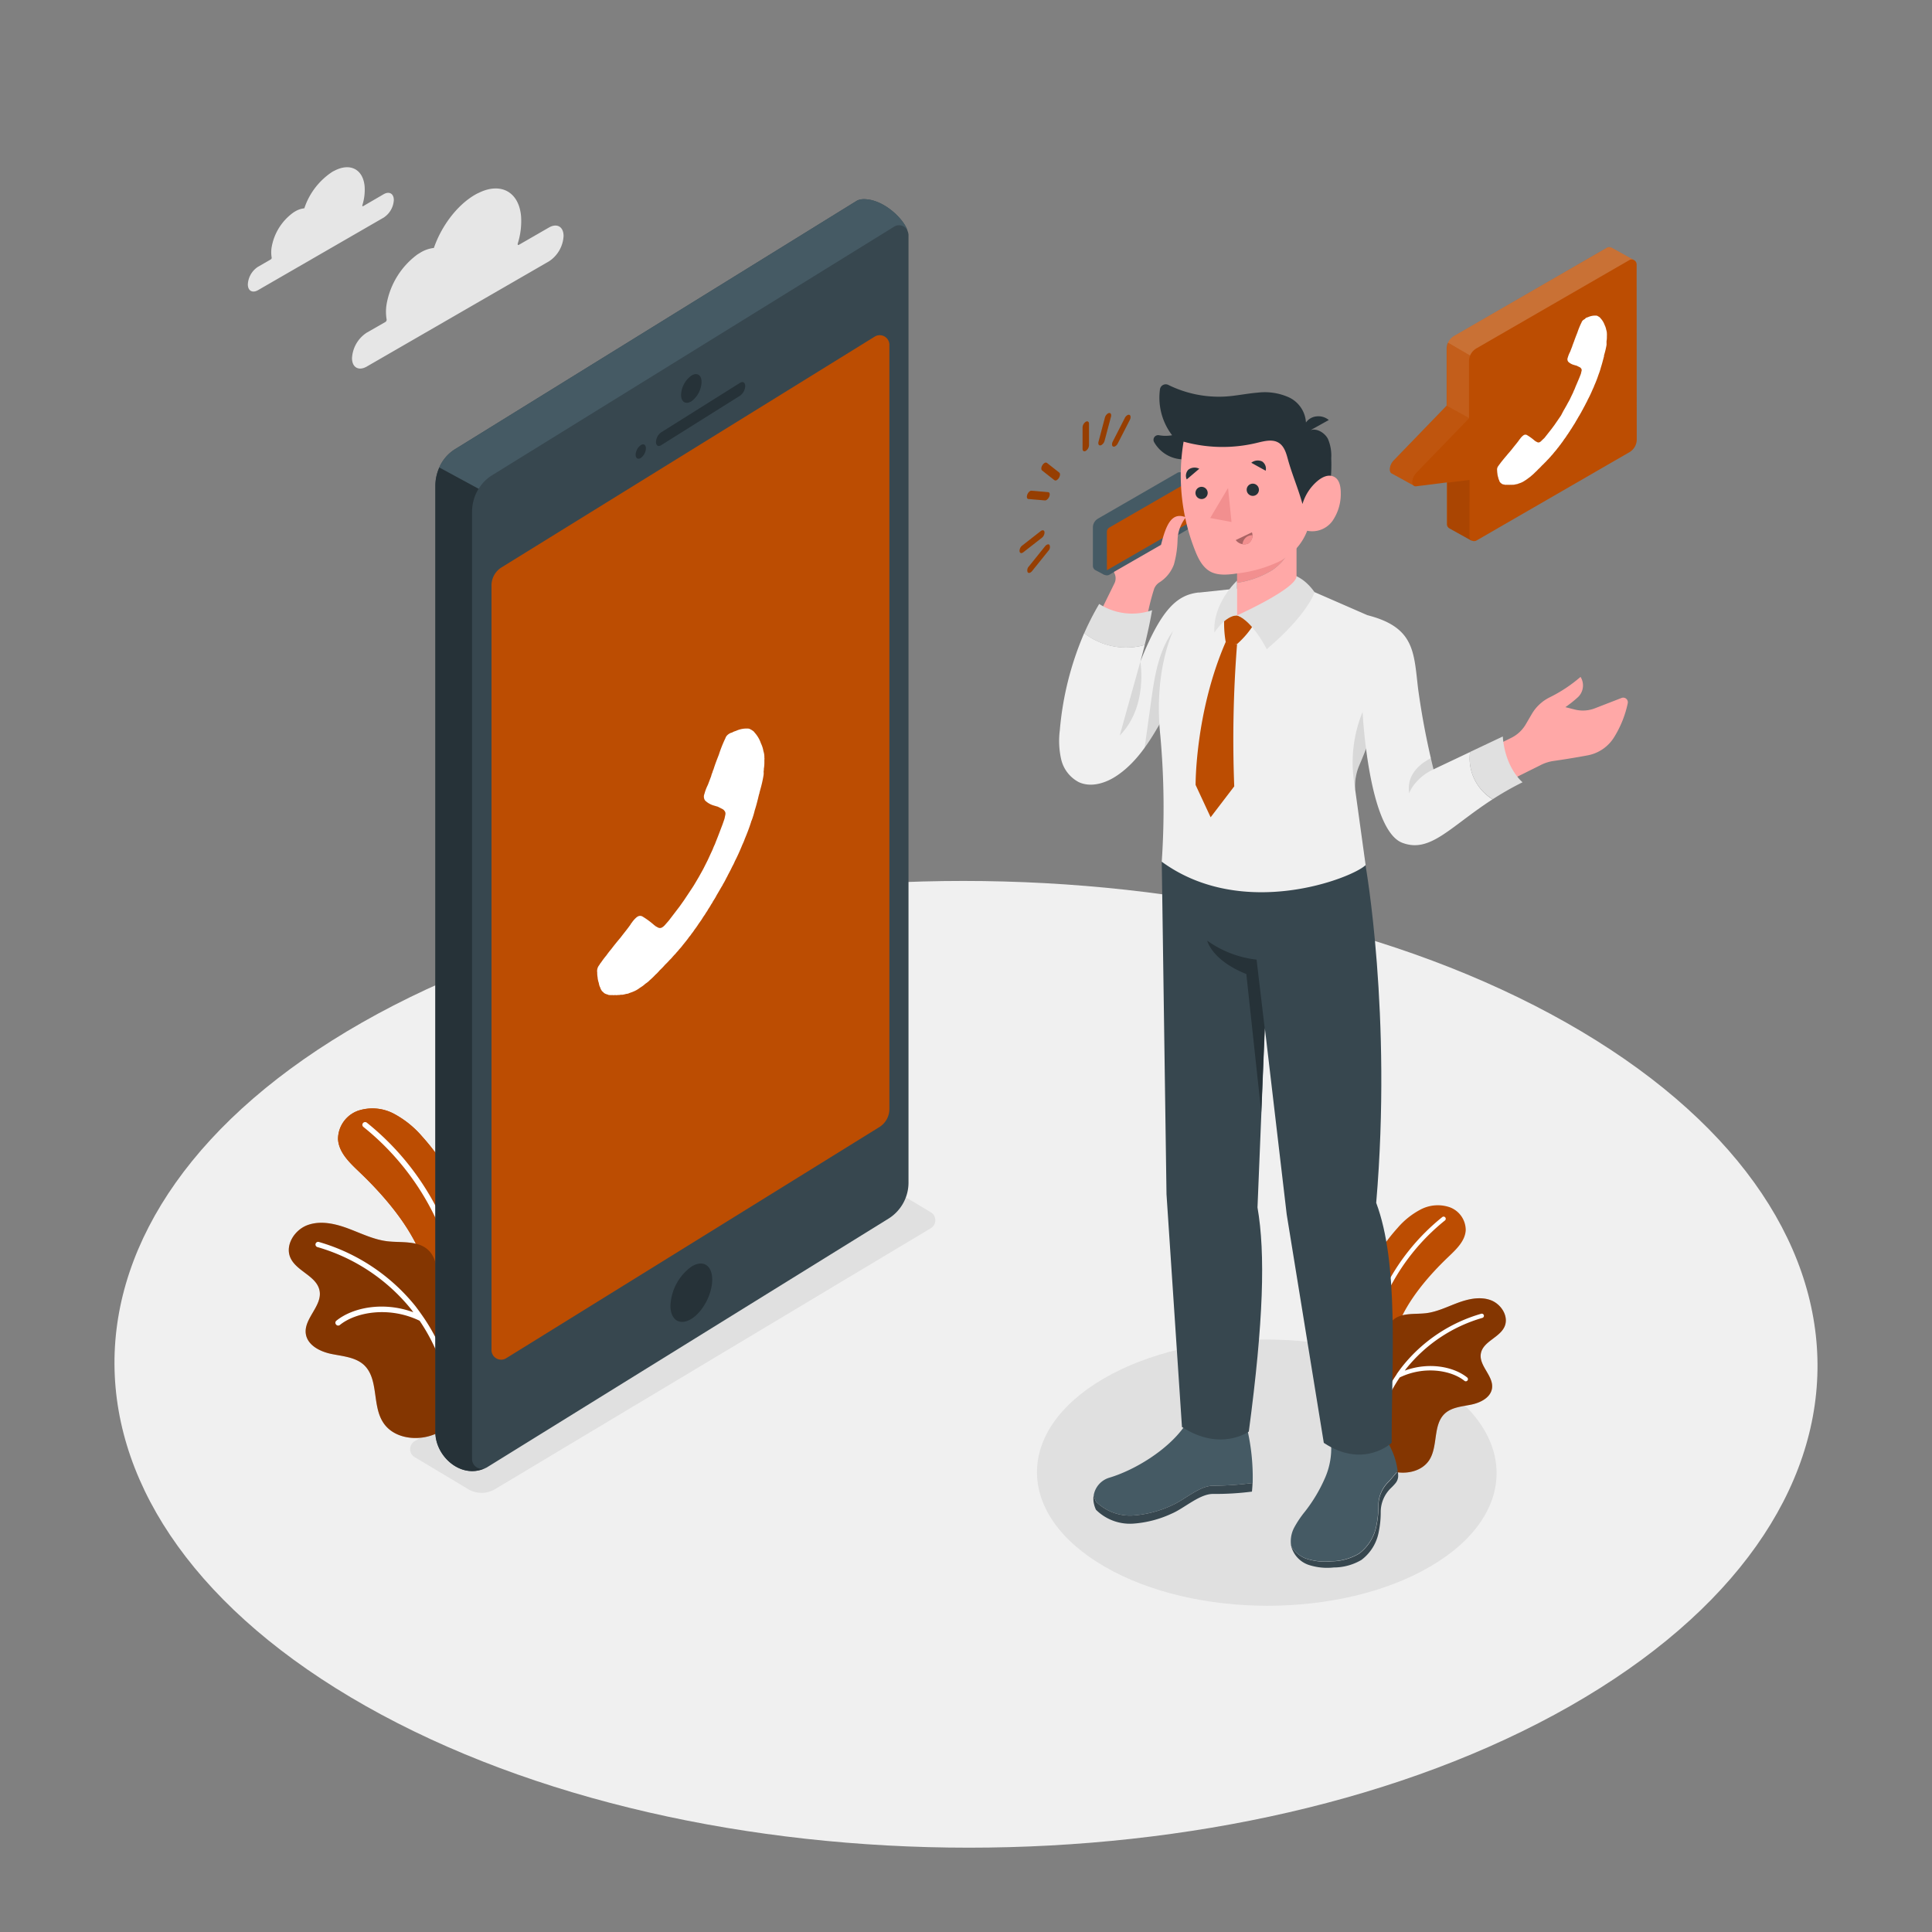 <?xml version="1.0" encoding="UTF-8"?> <svg xmlns="http://www.w3.org/2000/svg" viewBox="0 0 500 500"><rect x="0" y="0" width="500" height="500" fill="#808080" stroke="none"/><g id="freepik--Floor--inject-2"><path d="M405.32,264.64c86.34,48.85,86.79,128,1,176.89s-225.3,48.84-311.64,0-86.8-128-1-176.89S319,215.79,405.32,264.64Z" style="fill:#f0f0f0"></path></g><g id="freepik--Clouds--inject-2"><path d="M122.94,50.4c-4.67,2.7-8.71,8.13-10.65,13.77a8.42,8.42,0,0,0-3.48,1.2l-.75.46a20.37,20.37,0,0,0-8,12.85,11.84,11.84,0,0,0,0,4,.7.7,0,0,1-.32.65L94.9,86.1a8.41,8.41,0,0,0-3.8,6.58c0,2.42,1.72,3.4,3.83,2.18l47.12-27.21a8.34,8.34,0,0,0,3.8-6.58c0-2.42-1.72-3.39-3.82-2.17l-7.72,4.45c-.24.14-.4,0-.31-.34a19.32,19.32,0,0,0,.86-6.95c-.51-6.38-5.23-9-11-6.13C123.53,50.07,123.23,50.23,122.94,50.4Z" style="fill:#e6e6e6"></path><path d="M86.11,44.4a18.08,18.08,0,0,0-7.35,9.51,5.81,5.81,0,0,0-2.4.82,5.69,5.69,0,0,0-.52.33,14,14,0,0,0-5.53,8.87,8.18,8.18,0,0,0,0,2.75.48.48,0,0,1-.22.45l-3.33,1.92a5.8,5.8,0,0,0-2.62,4.54c0,1.67,1.19,2.34,2.64,1.5L99.3,56.31a5.8,5.8,0,0,0,2.62-4.54c0-1.67-1.19-2.34-2.64-1.5L94,53.34c-.17.1-.28,0-.22-.23a13.29,13.29,0,0,0,.59-4.8c-.35-4.4-3.61-6.21-7.62-4.23Z" style="fill:#e6e6e6"></path></g><g id="freepik--Shadows--inject-2"><path d="M107.27,377.08l13.87,8.3a6.79,6.79,0,0,0,7,0l112.77-67.53a2.41,2.41,0,0,0,0-4.11L227,305.44a6.79,6.79,0,0,0-7,0L107.27,373A2.41,2.41,0,0,0,107.27,377.08Z" style="fill:#e0e0e0"></path><path d="M369.76,356.76c23.3,13.46,23.43,35.27.28,48.72s-60.81,13.46-84.11,0-23.43-35.26-.28-48.72S346.46,343.31,369.76,356.76Z" style="fill:#e0e0e0"></path></g><g id="freepik--Plants--inject-2"><path d="M93.18,303.48c-2.57-2.46-5.52-5.15-5.7-8.71a7.82,7.82,0,0,1,5.12-7.29,11.85,11.85,0,0,1,9.23.7,25.27,25.27,0,0,1,7.39,5.91,59.2,59.2,0,0,1,13.94,51.72c-.26,1.2-.66,2.53-1.74,3.1-1.72.91-3.68-.69-4.86-2.24a35.84,35.84,0,0,1-5.71-11.3c-1-3.45-.56-7.25-1.86-10.5C105.81,316.9,99.3,309.33,93.18,303.48Z" style="fill:#BC4D02"></path><path d="M93.18,303.48c-2.57-2.46-5.52-5.15-5.7-8.71a7.82,7.82,0,0,1,5.12-7.29,11.85,11.85,0,0,1,9.23.7,25.27,25.27,0,0,1,7.39,5.91,59.2,59.2,0,0,1,13.94,51.72c-.26,1.2-.66,2.53-1.74,3.1-1.72.91-3.68-.69-4.86-2.24a35.84,35.84,0,0,1-5.71-11.3c-1-3.45-.56-7.25-1.86-10.5C105.81,316.9,99.3,309.33,93.18,303.48Z" style="fill:#BC4D02"></path><path d="M119.92,344.26h0a.68.68,0,0,1-.68-.69,67.27,67.27,0,0,0-25.18-51.91.7.7,0,0,1-.12-1,.71.71,0,0,1,1-.11,68.63,68.63,0,0,1,25.7,53A.69.69,0,0,1,119.92,344.26Z" style="fill:#fff"></path><path d="M111.49,371.54c-4.33,1.39-9.76.48-12.27-3.32-3-4.46-1.11-11.34-5.06-15-2.21-2-5.46-2.22-8.39-2.82s-6.18-2.23-6.62-5.19c-.58-3.92,4.24-7.18,3.57-11.09s-6-5.06-7.57-8.64c-1.43-3.26,1.1-7.21,4.46-8.43s7.09-.38,10.43.86,6.59,2.88,10.13,3.32,7.94-.27,10.64,2.26c3.62,3.38,1.55,9.83,4.34,13.91,1.88,2.74,5.41,3.69,8.11,5.61a13,13,0,0,1,5.36,10.65c-.09,4.49-2.45,7.74-5.85,10.32C119.17,366.78,116,370.1,111.49,371.54Z" style="fill:#BC4D02"></path><path d="M111.49,371.54c-4.33,1.39-9.76.48-12.27-3.32-3-4.46-1.11-11.34-5.06-15-2.21-2-5.46-2.22-8.39-2.82s-6.18-2.23-6.62-5.19c-.58-3.92,4.24-7.18,3.57-11.09s-6-5.06-7.57-8.64c-1.43-3.26,1.1-7.21,4.46-8.43s7.09-.38,10.43.86,6.59,2.88,10.13,3.32,7.94-.27,10.64,2.26c3.62,3.38,1.55,9.83,4.34,13.91,1.88,2.74,5.41,3.69,8.11,5.61a13,13,0,0,1,5.36,10.65c-.09,4.49-2.45,7.74-5.85,10.32C119.17,366.78,116,370.1,111.49,371.54Z" style="opacity:0.3"></path><path d="M109.54,340.83l-.05-.07c-.65-.94-1.32-1.87-2-2.76a49.82,49.82,0,0,0-24.9-16.56.69.69,0,1,0-.38,1.32,48.42,48.42,0,0,1,24.21,16.1c.19.24.36.51.55.75-7.76-2.85-15.68-1.23-19.9,2.17a.68.68,0,0,0-.1,1,.68.68,0,0,0,1,.11c4.18-3.37,12.81-4.87,20.63-1.08A48.39,48.39,0,0,1,116.84,366a.68.68,0,0,0,.68.64h0a.68.68,0,0,0,.65-.72A49.8,49.8,0,0,0,109.54,340.83Z" style="fill:#fff"></path><path d="M374.71,325.4c2.09-2,4.48-4.18,4.62-7.06a6.32,6.32,0,0,0-4.15-5.91,9.56,9.56,0,0,0-7.49.57,20.21,20.21,0,0,0-6,4.79,48,48,0,0,0-11.32,42,3.55,3.55,0,0,0,1.42,2.52c1.4.74,3-.56,3.94-1.82a28.88,28.88,0,0,0,4.63-9.18c.84-2.79.46-5.88,1.51-8.51C364.46,336.3,369.74,330.15,374.71,325.4Z" style="fill:#BC4D02"></path><path d="M353,358.49h0a.56.56,0,0,0,.56-.56A54.56,54.56,0,0,1,374,315.81a.56.56,0,0,0-.69-.87,55.7,55.7,0,0,0-20.85,43A.56.56,0,0,0,353,358.49Z" style="fill:#fff"></path><path d="M359.85,380.62c3.52,1.13,7.93.39,10-2.69,2.39-3.62.9-9.2,4.1-12.13,1.8-1.63,4.43-1.8,6.81-2.29s5-1.8,5.37-4.2c.47-3.19-3.44-5.83-2.89-9s4.86-4.1,6.14-7c1.16-2.65-.9-5.86-3.62-6.84s-5.75-.31-8.46.69-5.35,2.34-8.22,2.69-6.44-.22-8.63,1.84c-2.94,2.74-1.26,8-3.53,11.29-1.52,2.22-4.38,3-6.57,4.54a10.53,10.53,0,0,0-4.35,8.65c.07,3.64,2,6.27,4.74,8.37C353.63,376.76,356.24,379.46,359.85,380.62Z" style="fill:#BC4D02"></path><path d="M359.85,380.62c3.52,1.13,7.93.39,10-2.69,2.39-3.62.9-9.2,4.1-12.13,1.8-1.63,4.43-1.8,6.81-2.29s5-1.8,5.37-4.2c.47-3.19-3.44-5.83-2.89-9s4.86-4.1,6.14-7c1.16-2.65-.9-5.86-3.62-6.84s-5.75-.31-8.46.69-5.35,2.34-8.22,2.69-6.44-.22-8.63,1.84c-2.94,2.74-1.26,8-3.53,11.29-1.52,2.22-4.38,3-6.57,4.54a10.53,10.53,0,0,0-4.35,8.65c.07,3.64,2,6.27,4.74,8.37C353.63,376.76,356.24,379.46,359.85,380.62Z" style="opacity:0.3"></path><path d="M361.44,355.71l0-.06c.53-.76,1.07-1.51,1.65-2.23A40.31,40.31,0,0,1,383.33,340a.56.56,0,0,1,.69.38.56.56,0,0,1-.39.69A39.19,39.19,0,0,0,364,354.11c-.16.2-.3.41-.45.61,6.29-2.32,12.71-1,16.14,1.76a.56.56,0,0,1-.35,1,.53.53,0,0,1-.35-.13c-3.39-2.73-10.39-3.94-16.74-.87a39.33,39.33,0,0,0-6.73,19.65.56.56,0,0,1-.56.52h0a.55.55,0,0,1-.52-.59A40.32,40.32,0,0,1,361.44,355.71Z" style="fill:#fff"></path></g><g id="freepik--Character--inject-2"><path d="M281,109.16c.46-.27.83,0,.83.48l0,5.61a1.82,1.82,0,0,1-.83,1.43c-.46.27-.83,0-.83-.47l0-5.61A1.84,1.84,0,0,1,281,109.16Z" style="fill:#BC4D02"></path><path d="M270.33,119.82a.57.57,0,0,1,.64,0l3.15,2.48c.3.24.25.87-.1,1.41a1.57,1.57,0,0,1-.53.53.56.56,0,0,1-.64,0l-3.15-2.48c-.3-.24-.26-.87.1-1.41A1.61,1.61,0,0,1,270.33,119.82Z" style="fill:#BC4D02"></path><path d="M266.63,127.06A.73.73,0,0,1,267,127l4.24.37c.4,0,.54.54.31,1.13a1.87,1.87,0,0,1-.72.89.7.7,0,0,1-.42.11l-4.24-.36c-.39,0-.53-.54-.3-1.13A1.79,1.79,0,0,1,266.63,127.06Z" style="fill:#BC4D02"></path><path d="M270.9,141c.29-.17.57-.16.72.06a1.39,1.39,0,0,1-.3,1.48l-4.22,5.25a1.49,1.49,0,0,1-.41.36c-.29.17-.57.16-.73-.06a1.41,1.41,0,0,1,.3-1.48l4.22-5.25A1.52,1.52,0,0,1,270.9,141Z" style="fill:#BC4D02"></path><path d="M269.49,137.35c.4-.22.75-.1.82.32a1.77,1.77,0,0,1-.67,1.5l-4.81,3.75-.14.1c-.4.23-.75.11-.82-.32a1.74,1.74,0,0,1,.67-1.5l4.8-3.75Z" style="fill:#BC4D02"></path><path d="M291.75,107.46a.64.64,0,0,1,.54-.09c.35.14.4.71.11,1.29l-3.13,6.11a1.72,1.72,0,0,1-.64.71.68.68,0,0,1-.54.09c-.35-.14-.4-.72-.1-1.3l3.12-6.1A1.66,1.66,0,0,1,291.75,107.46Z" style="fill:#BC4D02"></path><path d="M286.73,107a.84.84,0,0,1,.29-.1c.43-.07.65.35.5.94l-1.66,6.23a1.82,1.82,0,0,1-.78,1.08.82.82,0,0,1-.28.11c-.43.07-.66-.35-.5-.94l1.65-6.23A1.87,1.87,0,0,1,286.73,107Z" style="fill:#BC4D02"></path><g style="opacity:0.2"><path d="M281,109.16c.46-.27.83,0,.83.48l0,5.61a1.82,1.82,0,0,1-.83,1.43c-.46.27-.83,0-.83-.47l0-5.61A1.84,1.84,0,0,1,281,109.16Z"></path><path d="M270.33,119.82a.57.57,0,0,1,.64,0l3.15,2.48c.3.24.25.87-.1,1.41a1.57,1.57,0,0,1-.53.53.56.56,0,0,1-.64,0l-3.15-2.48c-.3-.24-.26-.87.1-1.41A1.61,1.61,0,0,1,270.33,119.82Z"></path><path d="M266.63,127.06A.73.73,0,0,1,267,127l4.24.37c.4,0,.54.54.31,1.13a1.87,1.87,0,0,1-.72.89.7.7,0,0,1-.42.11l-4.24-.36c-.39,0-.53-.54-.3-1.13A1.79,1.79,0,0,1,266.63,127.06Z"></path><path d="M270.9,141c.29-.17.57-.16.72.06a1.39,1.39,0,0,1-.3,1.48l-4.22,5.25a1.49,1.49,0,0,1-.41.36c-.29.17-.57.16-.73-.06a1.41,1.41,0,0,1,.3-1.48l4.22-5.25A1.52,1.52,0,0,1,270.9,141Z"></path><path d="M269.49,137.35c.4-.22.75-.1.82.32a1.77,1.77,0,0,1-.67,1.5l-4.81,3.75-.14.1c-.4.23-.75.11-.82-.32a1.74,1.74,0,0,1,.67-1.5l4.8-3.75Z"></path><path d="M291.75,107.46a.64.64,0,0,1,.54-.09c.35.14.4.71.11,1.29l-3.13,6.11a1.72,1.72,0,0,1-.64.71.68.68,0,0,1-.54.09c-.35-.14-.4-.72-.1-1.3l3.12-6.1A1.66,1.66,0,0,1,291.75,107.46Z"></path><path d="M286.73,107a.84.84,0,0,1,.29-.1c.43-.07.65.35.5.94l-1.66,6.23a1.82,1.82,0,0,1-.78,1.08.82.82,0,0,1-.28.11c-.43.07-.66-.35-.5-.94l1.65-6.23A1.87,1.87,0,0,1,286.73,107Z"></path></g><path d="M283.64,388.62a12.53,12.53,0,0,0,9.53,3.59,28.31,28.31,0,0,0,10.07-2.61c3.23-1.36,7.27-5.16,10.76-5.09a82.41,82.41,0,0,0,10.19-.71,55.73,55.73,0,0,0-1.45-14.15l-16.27-.44c-4.39,6.17-12.93,11.3-19.39,13.22a5.78,5.78,0,0,0-4,4.38.41.41,0,0,0,0,.11A7.3,7.3,0,0,0,283.64,388.62Z" style="fill:#455a64"></path><path d="M314,384.51c-3.49-.07-7.53,3.73-10.76,5.09a28.31,28.31,0,0,1-10.07,2.61,12.53,12.53,0,0,1-9.53-3.59,7.3,7.3,0,0,1-.56-1.7.41.41,0,0,1,0-.11,5.36,5.36,0,0,0,0,2.22,7.3,7.3,0,0,0,.56,1.7,12.49,12.49,0,0,0,9.53,3.59,28.3,28.3,0,0,0,10.07-2.6c3.23-1.36,7.27-5.16,10.76-5.09a74.47,74.47,0,0,0,10-.6c.08-.74.13-1.49.16-2.23A82.41,82.41,0,0,1,314,384.51Z" style="fill:#37474f"></path><path d="M356.75,389.65a24.52,24.52,0,0,1-.49,5.06,11.77,11.77,0,0,1-4.51,7.37,14.26,14.26,0,0,1-7.17,2,15.57,15.57,0,0,1-6.55-.7,7.45,7.45,0,0,1-3.84-3.21s0,.06,0,.09a7,7,0,0,0,4.42,4.71,15.45,15.45,0,0,0,6.56.69,14.14,14.14,0,0,0,7.16-1.95,11.71,11.71,0,0,0,4.51-7.38,24.43,24.43,0,0,0,.49-5.05,8.63,8.63,0,0,1,2.65-6.18,14.6,14.6,0,0,0,1.15-1.22,3,3,0,0,0,.71-2.21c0-.31-.06-.62-.1-.92-.59.72-2,2.42-2.36,2.76A8.66,8.66,0,0,0,356.75,389.65Z" style="fill:#37474f"></path><path d="M344.31,372A19,19,0,0,1,343,382.29a39.76,39.76,0,0,1-5.29,8.92,26.74,26.74,0,0,0-2.78,4.14,7.65,7.65,0,0,0-.78,4.78,7.45,7.45,0,0,0,3.84,3.21,15.57,15.57,0,0,0,6.55.7,14.26,14.26,0,0,0,7.17-2,11.77,11.77,0,0,0,4.51-7.37,24.52,24.52,0,0,0,.49-5.06,8.66,8.66,0,0,1,2.64-6.18c.36-.34,1.77-2,2.36-2.76a18.89,18.89,0,0,0-2.43-7.15Z" style="fill:#455a64"></path><path d="M300.66,223l1.23,86.06,4,60.24c10,6.5,17.3,1.19,17.3,1.19,3.81-28.54,4.32-46.09,2.25-58l1.9-46.44L333,314.3l9.6,59.11c10.29,6.84,17.56,0,17.56,0,0-21.88,1.9-46.34-4-62.12,4.15-48.75-2.77-87.39-2.77-87.39Z" style="fill:#37474f"></path><path d="M325.2,248.35l2.1,17.74-.89,21.75-3.86-35.76c-9-3.59-10.12-8.64-10.12-8.64A27,27,0,0,0,325.2,248.35Z" style="fill:#263238"></path><path d="M308.27,123.53l-2.29-1.2-.05,0-.09,0h0a1.29,1.29,0,0,0-1.19.06l-20.49,11.83a2.64,2.64,0,0,0-1.32,2.29v9.92a1.28,1.28,0,0,0,.54,1.06h0l0,0a1.19,1.19,0,0,0,.25.13l2.22,1.18-.11-1.81,19.53-11.27a2.65,2.65,0,0,0,1.33-2.29v-8.64Z" style="fill:#455a64"></path><path d="M307.62,136.89l-20.49,11.83a1.33,1.33,0,0,1-2-1.14v-9.93a2.67,2.67,0,0,1,1.32-2.29L307,123.53a1.32,1.32,0,0,1,2,1.15v9.92A2.63,2.63,0,0,1,307.62,136.89Z" style="fill:#455a64"></path><path d="M286.46,137.65a1.33,1.33,0,0,1,.66-1.14l20.5-11.83v9.92a1.33,1.33,0,0,1-.66,1.15l-20.49,11.82Z" style="fill:#BC4D02"></path><path d="M298.71,152.32a3.55,3.55,0,0,1,1.33-1.59,9.24,9.24,0,0,0,3.77-4.65,25.67,25.67,0,0,0,.94-6.31,9.83,9.83,0,0,1,2.16-5.89c-3.64-1.47-5.12,1.84-6.44,7.14l-12.19,7,.17.4a3,3,0,0,1,0,2.48l-3.55,7.21a12.4,12.4,0,0,0,12,1.35A61.08,61.08,0,0,1,298.71,152.32Z" style="fill:#ffa8a7"></path><path d="M296.25,166.92c.64-2.59,1.41-6,1.91-9a15.73,15.73,0,0,1-13.69-1.62,70.18,70.18,0,0,0-3.88,7.58A17.74,17.74,0,0,0,296.25,166.92Z" style="fill:#e0e0e0"></path><path d="M295.12,171.24s.5-1.78,1.13-4.32a17.74,17.74,0,0,1-15.66-3.07A80.57,80.57,0,0,0,274.28,189a21.48,21.48,0,0,0,.37,7.59,8.94,8.94,0,0,0,4.57,5.84c3.23,1.48,7.1.2,10-1.81,5.51-3.78,9-9.81,12.25-15.63l8.87-31.67C305.09,153.9,300.79,156.85,295.12,171.24Z" style="fill:#f0f0f0"></path><path d="M295.12,171.24c-2.08,7.36-5.33,19.11-5.33,19.11C297.19,182.83,295.12,171.24,295.12,171.24Z" style="opacity:0.1"></path><path d="M309.06,158a22.29,22.29,0,0,0-6.63,7.07c-2.9,5-3.75,10.82-4.54,16.52q-.84,6-1.67,12A88.35,88.35,0,0,0,301.5,185Z" style="opacity:0.1"></path><path d="M319.83,152.35l-9.46,1c-7.75,6.83-11.75,21.16-10.08,37a207.34,207.34,0,0,1,.37,32.66c21,15.34,49.43,4.2,52.76.87l-2.69-19.45a13.59,13.59,0,0,1,1.06-6.39c2-4.61,5.52-13.67,6-20.69A36.72,36.72,0,0,0,354,159.26l-13.75-6Z" style="fill:#f0f0f0"></path><path d="M351.79,198c1.75-4.06,4.7-11.57,5.7-18.1-1.95,1.18-4,2.34-4.82,4.28A34.37,34.37,0,0,0,350.72,204,13.53,13.53,0,0,1,351.79,198Z" style="opacity:0.1"></path><path d="M317.21,166.14c-7.92,18.21-7.79,37-7.79,37l3.89,8.37,6.11-8a314.94,314.94,0,0,1,.73-36.79Z" style="fill:#BC4D02"></path><path d="M316.87,159.26a28.41,28.41,0,0,0,.34,6.88,5.46,5.46,0,0,0,2.94.54,23.91,23.91,0,0,0,4.72-5.71l-4.72-1.71Z" style="fill:#BC4D02"></path><path d="M320.15,159.26c4.07,1.5,7.69,8.75,7.69,8.75,10.7-9.08,12.37-14.75,12.37-14.75-2.75-3.91-5.75-4.54-5.75-4.54Z" style="fill:#e0e0e0"></path><path d="M320.15,159.26c-3.11.09-5.86,4.42-5.86,4.42-.5-7.58,5.86-13.42,5.86-13.42Z" style="fill:#e0e0e0"></path><path d="M334.71,140.23l-14.56,5.2v5.39a23.84,23.84,0,0,0,9.23-3.35A14.17,14.17,0,0,0,334.71,140.23Z" style="fill:#f28f8f"></path><path d="M334.71,140.23a14.17,14.17,0,0,1-5.33,7.24,23.84,23.84,0,0,1-9.23,3.35v8.44s15.39-6.91,15.39-10.16v-9.17Z" style="fill:#ffa8a7"></path><path d="M306.66,118.88a8.79,8.79,0,0,1-8-4.5,1.21,1.21,0,0,1,1.31-1.74,9.54,9.54,0,0,0,3.37,0,16,16,0,0,1-3.14-11.9,1.51,1.51,0,0,1,2.15-1.13,29.57,29.57,0,0,0,14.95,3c2.75-.19,5.46-.78,8.21-1a15.22,15.22,0,0,1,8.07,1.23,7.67,7.67,0,0,1,4.4,6.5,3.79,3.79,0,0,1,2.73-1.58,4.21,4.21,0,0,1,3.18.94c-1.59.88-3.14,1.76-4.73,2.63,1.63-.58,3.68.69,4.49,2.22a10.94,10.94,0,0,1,.87,5.06,39.39,39.39,0,0,1-.31,6.87,13.19,13.19,0,0,1-2.6,6.3,10,10,0,0,1-4.74,3.21,12.92,12.92,0,0,1-7.68-.25,30.48,30.48,0,0,1-7-3.48A109.41,109.41,0,0,1,306.66,118.88Z" style="fill:#263238"></path><path d="M306.31,114.3a52.83,52.83,0,0,0,3,28.25c.82,2.07,1.9,4.21,3.83,5.32s4.54.91,6.85.56a34.68,34.68,0,0,0,10.82-3,14.75,14.75,0,0,0,7.49-8.07,6.48,6.48,0,0,0,6.56-2.57,12.27,12.27,0,0,0,2.13-7.17c0-1.62-.3-3.53-1.76-4.24s-3,.08-4.15,1a12.42,12.42,0,0,0-4,6.06c-1.07-3.94-2.74-7.75-3.81-11.7-.42-1.56-.94-3.25-2.3-4.12-1.65-1.06-3.81-.45-5.72,0A37.74,37.74,0,0,1,306.31,114.3Z" style="fill:#ffa8a7"></path><polygon points="317.82 126.28 313.2 134.06 318.71 135.09 317.82 126.28" style="fill:#f28f8f"></polygon><path d="M324,137.77l-4.19,2a2.75,2.75,0,0,0,3.18.91A2.49,2.49,0,0,0,324,137.77Z" style="fill:#f28f8f"></path><path d="M324,137.77l-4.19,2a2.75,2.75,0,0,0,3.18.91A2.49,2.49,0,0,0,324,137.77Z" style="opacity:0.3"></path><path d="M321.55,140.84a2.56,2.56,0,0,0,1.46-.13,2.24,2.24,0,0,0,1.11-2.21,2.64,2.64,0,0,0-1.64.57A2.67,2.67,0,0,0,321.55,140.84Z" style="fill:#f28f8f"></path><path d="M325.8,126.59a1.58,1.58,0,1,1-3.15.32,1.57,1.57,0,0,1,1.41-1.73A1.59,1.59,0,0,1,325.8,126.59Z" style="fill:#263238"></path><path d="M312.54,127.42A1.58,1.58,0,1,1,310.8,126,1.59,1.59,0,0,1,312.54,127.42Z" style="fill:#263238"></path><path d="M310.37,121.31l-3.24,2.76a2.25,2.25,0,0,1,.43-2.53A2.66,2.66,0,0,1,310.37,121.31Z" style="fill:#263238"></path><path d="M323.83,119.76c1.24.69,2.48,1.38,3.73,2.06a2.26,2.26,0,0,0-.93-2.4A2.7,2.7,0,0,0,323.83,119.76Z" style="fill:#263238"></path><path d="M386.12,193.43l5-2.48a8.92,8.92,0,0,0,3.75-3.5l1.57-2.69a11,11,0,0,1,4.6-4.28,37.45,37.45,0,0,0,8-5.3h0a4.17,4.17,0,0,1-.64,5.22,30,30,0,0,1-3.28,2.61l2.41.61a8.57,8.57,0,0,0,5.25-.32l6.88-2.67a1.2,1.2,0,0,1,1.61,1.32,27.24,27.24,0,0,1-3.41,8.63,10.28,10.28,0,0,1-7,4.91c-3.51.66-6.91,1.18-8.84,1.45a10.7,10.7,0,0,0-3.18,1l-7.38,3.67Z" style="fill:#ffa8a7"></path><path d="M381.34,201.16a12.5,12.5,0,0,1-.88-6.54L371,199.1a197.3,197.3,0,0,1-4-20.88c-1.12-9.49-.87-15.87-13.08-19l-1.29,25s1.5,30.5,10.25,33.88c7.24,2.79,12.35-4.1,23.4-11.24A12.49,12.49,0,0,1,381.34,201.16Z" style="fill:#f0f0f0"></path><path d="M364.71,205.35c.33-1.42,2.66-4.67,6.33-6.25,0,0-.28-1.11-.69-2.91C368.45,197.13,363.77,200,364.71,205.35Z" style="opacity:0.1"></path><path d="M388.92,190.6l-8.46,4a12.3,12.3,0,0,0,5.86,12.24,77.52,77.52,0,0,1,7.72-4.39S389.54,198.85,388.92,190.6Z" style="fill:#e0e0e0"></path></g><g id="freepik--speech-bubble--inject-2"><path d="M423.56,68.44a1.27,1.27,0,0,0-.65-1.11h0l-5.78-3.21h-.05a1.25,1.25,0,0,0-1.24,0L376.32,86.94a3.89,3.89,0,0,0-1.93,3.35l0,14.69-13.68,14.15c-1.22,1.27-1.35,3.18-.4,3.48l5.45,3a.85.85,0,0,0,.75.24l7.94-1,0,10.78a1.25,1.25,0,0,0,.63,1.1h0l5.74,3.19.08,0,.06,0a1.27,1.27,0,0,0,1.18-.05l39.52-22.82a3.84,3.84,0,0,0,1.93-3.35ZM381.2,90.89l-.13.15Zm-.37.48-.1.14Zm-.55,1.29a1,1,0,0,0,0,.17A1,1,0,0,1,380.28,92.66Zm1.21-2a1.49,1.49,0,0,1,.14-.12A1.49,1.49,0,0,0,381.49,90.61Z" style="fill:#BC4D02"></path><path d="M410,82.66a1.49,1.49,0,0,0-.46.36,1.27,1.27,0,0,0-.23.41,20.43,20.43,0,0,0-1.1,2.68c-.33.81-.64,1.62-.92,2.44a2,2,0,0,0-.17.46,3,3,0,0,0-.22.61c-.18.46-.36.91-.53,1.37-.07.13-.13.25-.19.38a7.67,7.67,0,0,0-.44,1.18,1.08,1.08,0,0,0,.12,1.07,3.42,3.42,0,0,0,1.54.84l.15.05.48.13.83.41.16.1c.05.07.11.13.16.19a1,1,0,0,1,.13.24.9.9,0,0,1,0,.41c-.05.2-.1.41-.14.61s-.25.68-.37,1l-.18.44L408,99.5c-.21.47-.36.86-.51,1.25a7.26,7.26,0,0,0-.38.86l-.21.43c-.17.36-.35.72-.52,1.09l-.15.32-.56,1-.21.4-.65,1.14-.17.29L404,107.5l-.2.3-1.5,2.18-.6.81-.17.23-1.83,2.32L399,114a1.82,1.82,0,0,1-.47.4.71.71,0,0,1-.75,0l-.45-.23c0-.07-.06-.08-.11-.09a13.72,13.72,0,0,0-2-1.46.83.83,0,0,0-.89,0,1.5,1.5,0,0,0-.23.17,3.84,3.84,0,0,0-.77.87.4.4,0,0,0-.17.21c-.55.77-1.16,1.46-1.73,2.2s-1.05,1.23-1.56,1.87c-.29.33-.57.67-.84,1s-.61.75-.9,1.16a2.78,2.78,0,0,0-.31.43,1.5,1.5,0,0,0-.36,1.23,5,5,0,0,0,.07.8,3.48,3.48,0,0,0,.21,1,2.18,2.18,0,0,0,.18.61,1.62,1.62,0,0,0,.1.18.32.32,0,0,0,0,.14.91.91,0,0,0,.11.16.54.54,0,0,0,.29.33.91.91,0,0,0,.36.29l.25.1.17,0,.21.08.1,0a.82.82,0,0,0,.35,0,.17.17,0,0,0,.17,0,.93.93,0,0,0,.44,0,1.12,1.12,0,0,0,.48,0,1.59,1.59,0,0,0,.48,0l.29,0a3.2,3.2,0,0,0,.67-.14l.11,0,.24-.06a.41.41,0,0,0,.17-.07l.25-.09a4.73,4.73,0,0,0,.73-.28l.2-.1.16-.09a3.93,3.93,0,0,0,.41-.26,5.25,5.25,0,0,0,.47-.31,6.41,6.41,0,0,0,.52-.39q.22-.15.45-.33l.18-.16.09-.08.25-.21a9.8,9.8,0,0,0,.74-.71,4.4,4.4,0,0,0,.54-.52.5.5,0,0,0,.15-.17,9.69,9.69,0,0,0,1-1,9,9,0,0,0,.76-.75,5.14,5.14,0,0,0,.56-.58l.31-.32a.84.84,0,0,0,.23-.26.26.26,0,0,0,.11-.12l.17-.16a4,4,0,0,0,.26-.32,6.91,6.91,0,0,0,.51-.57l.16-.2.16-.2a12.19,12.19,0,0,0,.89-1.1,2.29,2.29,0,0,0,.38-.49,5.63,5.63,0,0,0,.51-.67,9.77,9.77,0,0,0,.71-1c.14-.18.2-.27.27-.35l.18-.26c.13-.18.24-.36.36-.55l.23-.31a3.62,3.62,0,0,0,.2-.33,3.43,3.43,0,0,0,.39-.6,7.32,7.32,0,0,0,.52-.8,2,2,0,0,0,.16-.24.75.75,0,0,0,.07-.12l.07-.13.17-.24c.16-.25.31-.5.45-.77l.2-.33.63-1.09a1.25,1.25,0,0,0,.21-.35c.16-.26.31-.52.46-.8,0-.09.09-.18.14-.27a2,2,0,0,0,.21-.39l.54-1c.09-.19.19-.37.28-.56a4.83,4.83,0,0,0,.39-.79c.43-.79.81-1.59,1.16-2.41l.16-.37a6.26,6.26,0,0,0,.38-.89,29.54,29.54,0,0,0,1.09-2.81l.09-.24a15,15,0,0,0,.53-1.65c.22-.68.4-1.35.57-2,.06-.22.12-.44.17-.67a.32.32,0,0,0,.06-.22,1.42,1.42,0,0,0,0-.16l.08-.3a19.67,19.67,0,0,0,.58-2.48v-.13a.45.45,0,0,0,0-.22s0-.09,0-.13,0-.16,0-.23a2.11,2.11,0,0,1,0-.25,5.72,5.72,0,0,0,.09-1.07c0-.14,0-.29,0-.44a.63.63,0,0,0,0-.31c0-.05,0-.11,0-.17a2.9,2.9,0,0,0-.16-.92,4.81,4.81,0,0,0-.42-1.28,4.94,4.94,0,0,0-1.08-1.76,1.16,1.16,0,0,0-.51-.42s-.05-.08-.11-.07a.89.89,0,0,0-.58-.18,4.45,4.45,0,0,0-1.84.32l-.21.09a2.26,2.26,0,0,0-.52.2l-.1.06C410.28,82.5,410.13,82.56,410,82.66Z" style="fill:#fff"></path><path d="M380.31,138.9a1.26,1.26,0,0,0,.61,1.09l-5.74-3.19h0a1.25,1.25,0,0,1-.63-1.1l0-10.78,5.77-.71Z" style="opacity:0.1"></path><path d="M376.32,86.94l39.53-22.82a1.25,1.25,0,0,1,1.24,0h.05l5.78,3.21h0a1.3,1.3,0,0,0-1.28,0L382.11,90.15A3.87,3.87,0,0,0,380.47,92l-5.74-3.31A3.84,3.84,0,0,1,376.32,86.94Z" style="fill:#fff;opacity:0.2"></path><path d="M374.43,105l0-14.69a3.83,3.83,0,0,1,.34-1.58L380.47,92a4,4,0,0,0-.29,1.49l0,14.69L374.43,105Z" style="fill:#fff;opacity:0.1"></path><path d="M360.75,119.13,374.43,105l5.79,3.22h0l-13.68,14.14c-1.06,1.1-1.3,2.67-.74,3.28l-5.45-3C359.4,122.31,359.53,120.4,360.75,119.13Z" style="fill:#fff;opacity:0.05"></path></g><g id="freepik--Device--inject-2"><path d="M234.89,59.81h0c-.76-2.88-6.15-8.37-11.51-8.26a4.35,4.35,0,0,0-1.51.33L117.7,116.29a10.5,10.5,0,0,0-4,4.66,11.57,11.57,0,0,0-1,4.76V370.65c0,6.24,6.62,12.19,12.84,9.33,0,0,0,0,0,0a3.52,3.52,0,0,0,.4-.18l104.18-64.53a11,11,0,0,0,5-9.41V61A2.8,2.8,0,0,0,234.89,59.81Z" style="fill:#37474f"></path><path d="M127.2,151.6a5.51,5.51,0,0,1,2.52-4.71l96.73-59.82a2.5,2.5,0,0,1,3.72,2.35V286.94a5.5,5.5,0,0,1-2.52,4.7l-96.73,59.92a2.5,2.5,0,0,1-3.72-2.35Z" style="fill:#BC4D02"></path><path d="M112.66,125.71V370.65c0,6.24,6.62,12.19,12.84,9.33,0,0,0,0,0,0a2.52,2.52,0,0,1-3.33-2.53V132.48a11.5,11.5,0,0,1,1.69-6L113.7,121A11.57,11.57,0,0,0,112.66,125.71Z" style="fill:#263238"></path><path d="M223.39,51.54a4.35,4.35,0,0,0-1.51.33L117.7,116.29a10.5,10.5,0,0,0-4,4.66l10.2,5.54a10.27,10.27,0,0,1,3.35-3.43L231.43,58.64a2.39,2.39,0,0,1,3.46,1.17h0C234.14,56.92,228.75,51.43,223.39,51.54Z" style="fill:#455a64"></path><path d="M191.52,99.08c.74-.46,1.34-.1,1.34.81a3.26,3.26,0,0,1-1.33,2.51l-20.44,12.83c-.73.46-1.32.07-1.32-.84a3.21,3.21,0,0,1,1.31-2.48Z" style="fill:#263238"></path><path d="M165.84,115.2c.73-.46,1.32-.09,1.32.82a3.23,3.23,0,0,1-1.32,2.5c-.73.46-1.33.09-1.34-.83A3.24,3.24,0,0,1,165.84,115.2Z" style="fill:#263238"></path><path d="M178.92,97.22c1.46-.92,2.64-.19,2.64,1.64a6.48,6.48,0,0,1-2.62,5c-1.47.91-2.68.16-2.68-1.66A6.45,6.45,0,0,1,178.92,97.22Z" style="fill:#263238"></path><path d="M178.93,327.81c3-1.87,5.38-.38,5.39,3.34s-2.38,8.29-5.36,10.16-5.44.34-5.45-3.38A13.17,13.17,0,0,1,178.93,327.81Z" style="fill:#263238"></path><path d="M188.76,189.86a2.71,2.71,0,0,0-.69.57,2,2,0,0,0-.35.65,32.93,32.93,0,0,0-1.68,4.23c-.5,1.27-1,2.55-1.39,3.83a3,3,0,0,0-.26.73,5.09,5.09,0,0,0-.34,1l-.81,2.14c-.09.21-.19.41-.28.61a12.15,12.15,0,0,0-.66,1.86,1.78,1.78,0,0,0,.17,1.68,5.38,5.38,0,0,0,2.34,1.33l.24.07c.24.08.48.14.72.21l1.26.64.24.17a3.61,3.61,0,0,1,.25.3,1.05,1.05,0,0,1,.19.36,1.39,1.39,0,0,1,0,.65l-.21,1c-.18.54-.37,1.08-.56,1.61l-.27.7c-.28.75-.57,1.51-.86,2.26s-.55,1.36-.78,2a13.21,13.21,0,0,0-.58,1.34c-.1.23-.21.46-.31.68-.27.57-.53,1.14-.79,1.71l-.24.51-.84,1.66c-.1.21-.21.42-.32.63l-1,1.8c-.08.15-.17.3-.26.45-.36.61-.72,1.23-1.09,1.84l-.3.47c-.76,1.15-1.52,2.3-2.29,3.45l-.9,1.27-.25.35-2.79,3.65-.94,1.07a3,3,0,0,1-.71.63,1.08,1.08,0,0,1-1.14.07l-.69-.38c0-.1-.09-.12-.16-.13a20.64,20.64,0,0,0-3.09-2.3,1.24,1.24,0,0,0-1.35,0,2.42,2.42,0,0,0-.35.26,6.9,6.9,0,0,0-1.18,1.37.76.76,0,0,0-.24.35c-.84,1.21-1.76,2.29-2.63,3.45-.81.95-1.61,1.93-2.38,2.95-.44.52-.86,1.05-1.26,1.63a20.93,20.93,0,0,0-1.37,1.81,3.65,3.65,0,0,0-.47.69,2.41,2.41,0,0,0-.55,1.94,6.27,6.27,0,0,0,.1,1.25,5.62,5.62,0,0,0,.32,1.49,3.35,3.35,0,0,0,.28,1,2.44,2.44,0,0,0,.14.28.71.71,0,0,0,.05.22,1.17,1.17,0,0,0,.17.26.89.89,0,0,0,.44.52,1.36,1.36,0,0,0,.54.45,3.2,3.2,0,0,0,.39.16l.26.07a1.79,1.79,0,0,0,.32.13l.15,0a1.55,1.55,0,0,0,.53,0,.24.24,0,0,0,.25,0,1.37,1.37,0,0,0,.67,0,2,2,0,0,0,.73,0,2.38,2.38,0,0,0,.74-.07l.44,0a5.71,5.71,0,0,0,1-.23l.15,0a2.39,2.39,0,0,0,.38-.09.86.86,0,0,0,.24-.11c.29-.09.34-.12.4-.14a8.29,8.29,0,0,0,1.09-.44l.32-.16.23-.14a4.83,4.83,0,0,0,.62-.42l.73-.48a6.26,6.26,0,0,0,.77-.63,6.55,6.55,0,0,0,.7-.51c.09-.07.18-.16.27-.24l.13-.14.38-.33c.38-.35.76-.71,1.12-1.11a6.5,6.5,0,0,0,.83-.83.63.63,0,0,0,.22-.26,17.17,17.17,0,0,0,1.47-1.52,16.29,16.29,0,0,0,1.15-1.19,7.43,7.43,0,0,0,.85-.91l.46-.51a1.56,1.56,0,0,0,.36-.4.49.49,0,0,0,.16-.19,3.31,3.31,0,0,0,.26-.27,3.88,3.88,0,0,0,.4-.49,11.45,11.45,0,0,0,.78-.9l.24-.32.25-.3c.46-.57.92-1.12,1.34-1.75a3.72,3.72,0,0,0,.58-.76,8.21,8.21,0,0,0,.77-1.06,17,17,0,0,0,1.08-1.54c.21-.29.31-.42.4-.56s.2-.27.29-.41.36-.56.53-.85l.35-.49a5.74,5.74,0,0,0,.32-.53,6,6,0,0,0,.59-.94,11.66,11.66,0,0,0,.78-1.27,1.85,1.85,0,0,0,.25-.37l.11-.19a2,2,0,0,0,.1-.21c.09-.12.17-.25.25-.38q.38-.58.69-1.2l.31-.52,1-1.72a2.35,2.35,0,0,0,.31-.56c.25-.4.48-.82.7-1.25l.21-.43a4.14,4.14,0,0,0,.32-.61l.82-1.56c.14-.3.29-.59.43-.88a8.83,8.83,0,0,0,.6-1.24c.65-1.25,1.22-2.52,1.75-3.8l.24-.58a11.52,11.52,0,0,0,.59-1.42c.62-1.46,1.18-2.94,1.65-4.42,0-.13.09-.25.14-.37a21.6,21.6,0,0,0,.79-2.61c.35-1.07.62-2.13.88-3.18.08-.36.17-.71.26-1.06a.71.71,0,0,0,.09-.36c0-.08.05-.16.07-.24l.12-.47a30.87,30.87,0,0,0,.88-3.92l0-.2a.61.61,0,0,0,0-.34l0-.21c0-.12,0-.24.05-.37l0-.38a9,9,0,0,0,.14-1.68c0-.23,0-.47,0-.7a1.29,1.29,0,0,0,0-.49,2.28,2.28,0,0,1,0-.27,4.93,4.93,0,0,0-.25-1.45,7.3,7.3,0,0,0-.64-2,7.92,7.92,0,0,0-1.63-2.78,1.75,1.75,0,0,0-.78-.65c0-.06-.07-.14-.17-.11a1.33,1.33,0,0,0-.88-.29,6.4,6.4,0,0,0-2.79.51l-.32.13a4.18,4.18,0,0,0-.79.32l-.15.1C189.24,189.61,189,189.72,188.76,189.86Z" style="fill:#fff"></path></g></svg> 